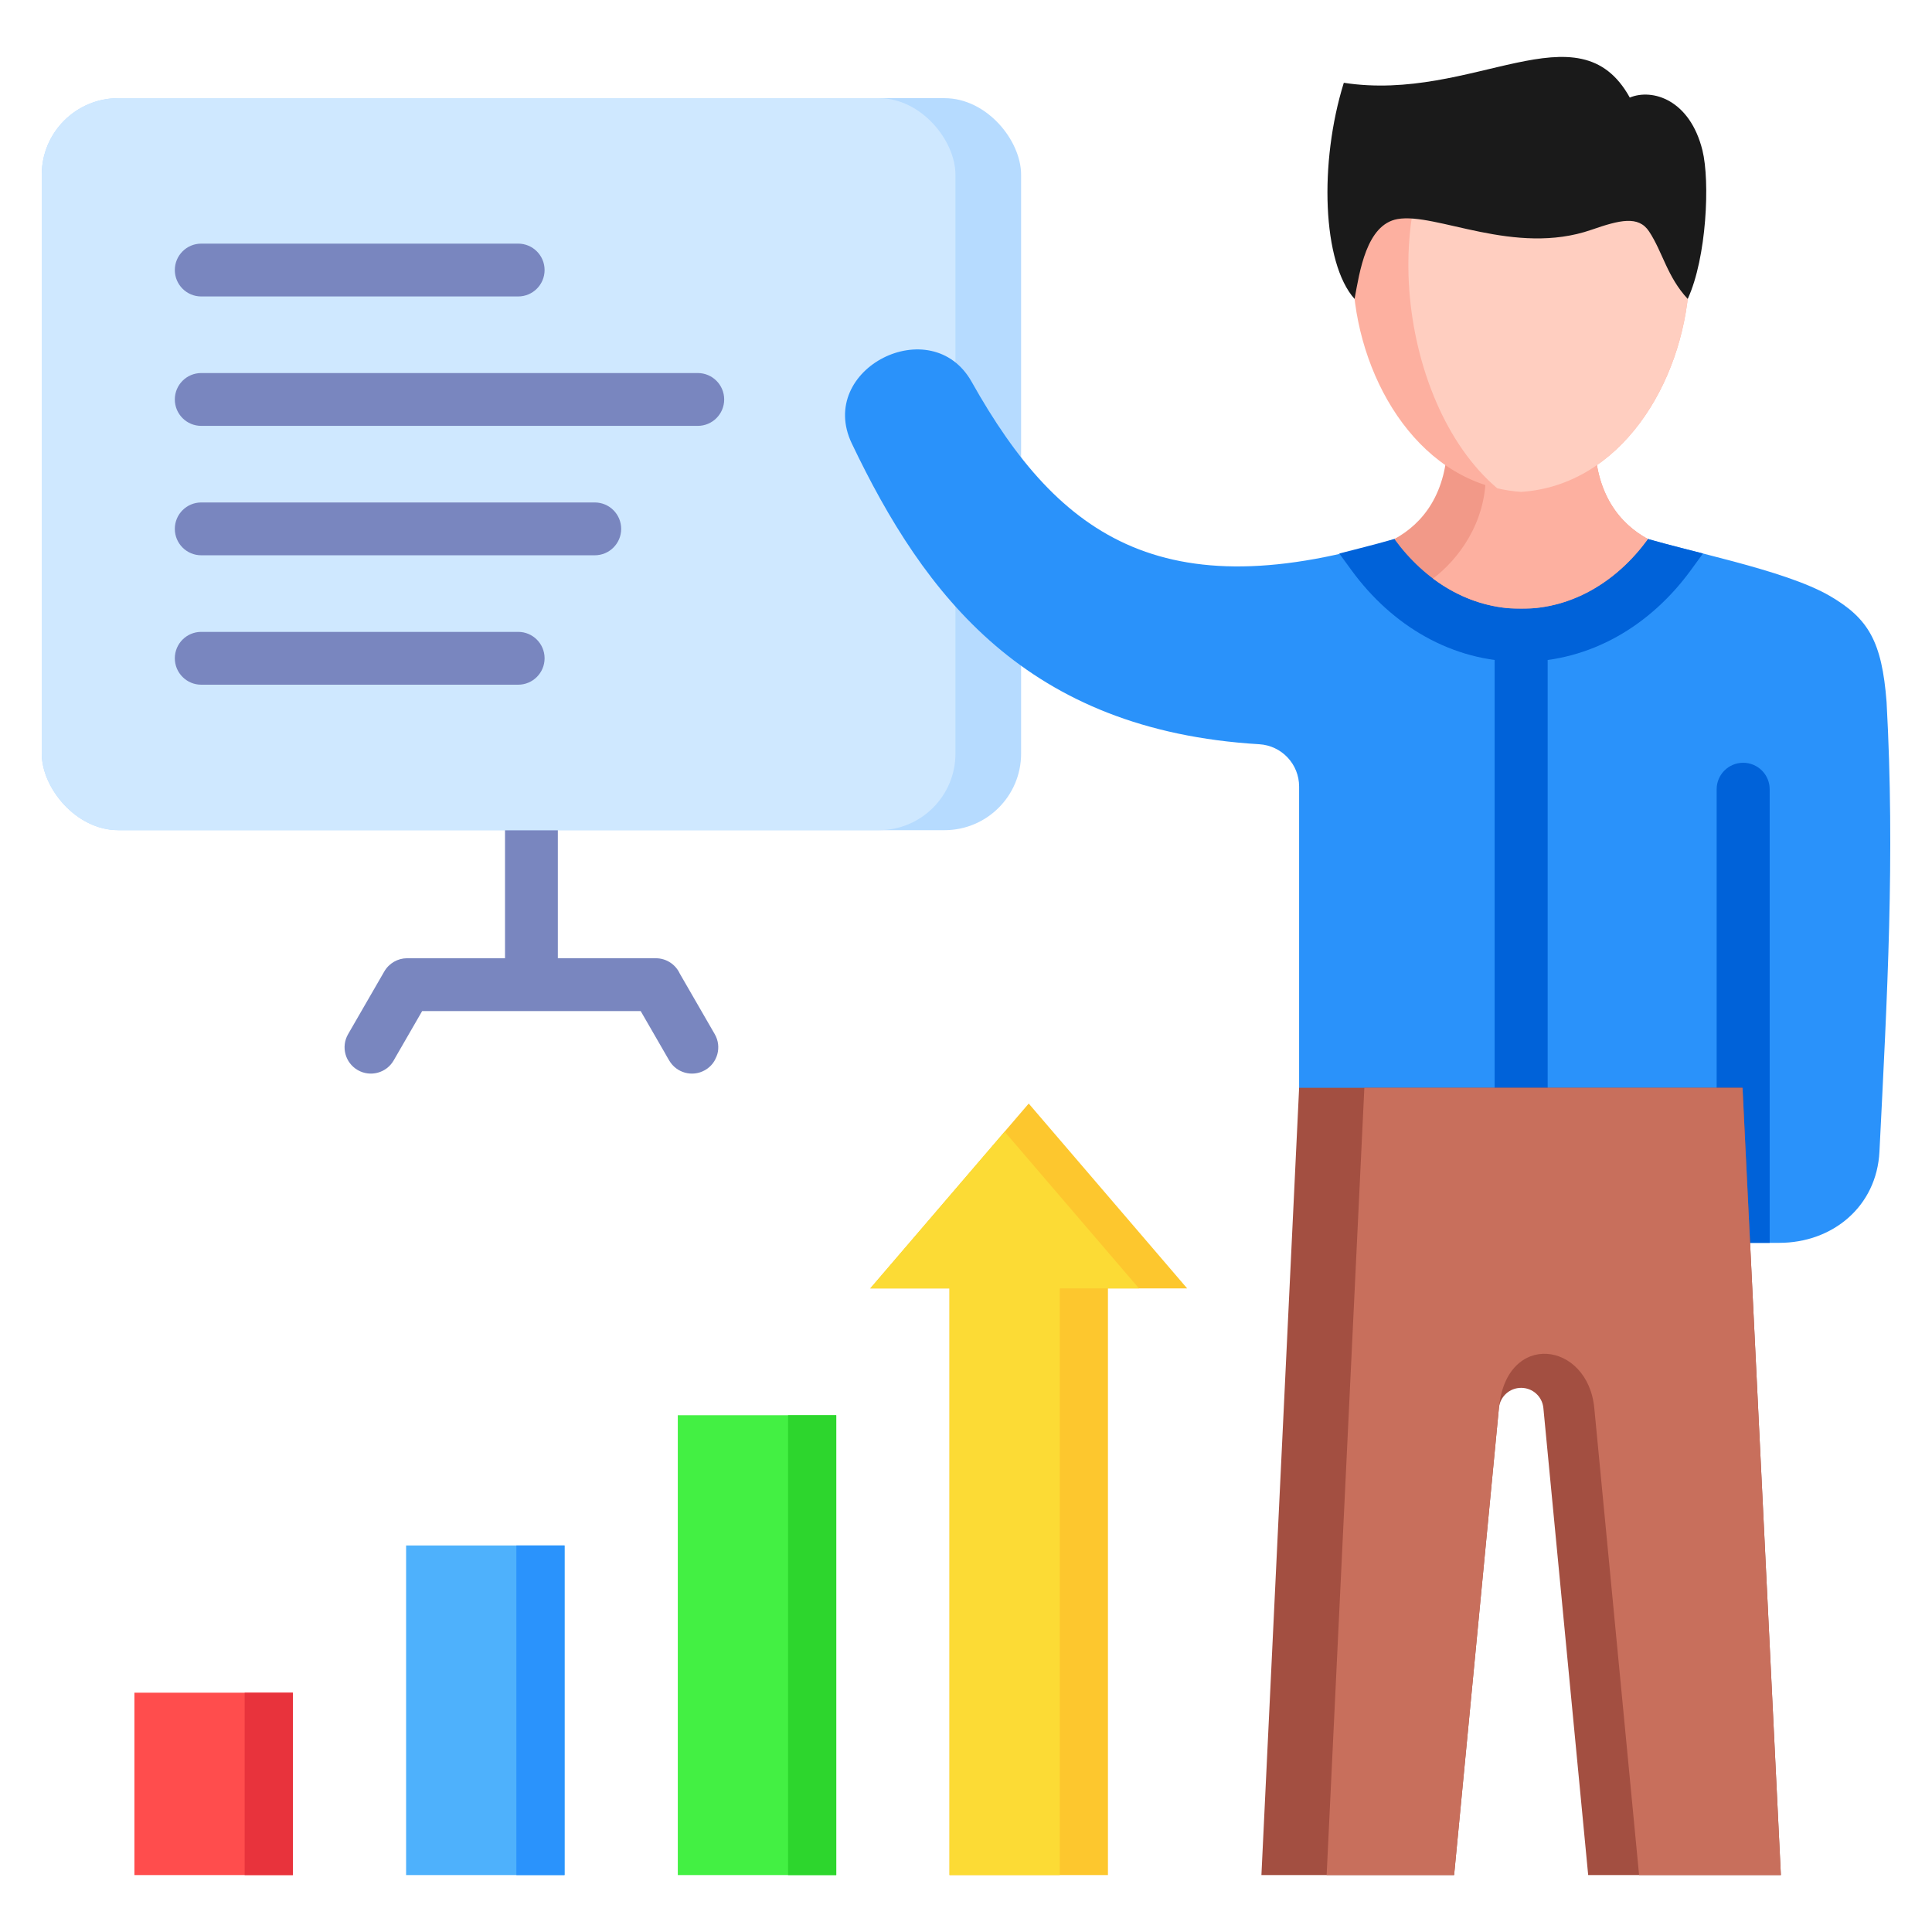 <svg id="Layer_1" viewBox="0 0 512 512" xmlns="http://www.w3.org/2000/svg" data-name="Layer 1"><g><path d="m147.832 212.953v40.992h25.963c2.828 0 5.264 1.677 6.368 4.091l9.259 16.038c1.918 3.337.767 7.598-2.57 9.516s-7.598.767-9.516-2.57l-7.548-13.075h-57.913l-7.548 13.075c-1.918 3.337-6.178 4.488-9.516 2.57-3.337-1.918-4.488-6.178-2.57-9.516l9.585-16.602c1.288-2.241 3.631-3.525 6.043-3.527h25.963v-40.992z" fill="#7986bf" fill-rule="evenodd"/><rect fill="#b6dbff" height="193.989" rx="20.291" width="259.544" x="11.059" y="26.014"/><rect fill="#cfe8ff" height="193.989" rx="20.291" width="242.144" x="11.059" y="26.014"/><path d="m53.33 78.564c-3.866 0-7-3.134-7-7s3.134-7 7-7h83.991c3.866 0 7 3.134 7 7s-3.134 7-7 7zm0 102.889c-3.866 0-7-3.134-7-7s3.134-7 7-7h83.991c3.866 0 7 3.134 7 7s-3.134 7-7 7zm0-34.296c-3.866 0-7-3.134-7-7s3.134-7 7-7h104.289c3.866 0 7 3.134 7 7s-3.134 7-7 7zm0-34.296c-3.866 0-7-3.134-7-7s3.134-7 7-7h131.586c3.866 0 7 3.134 7 7s-3.134 7-7 7z" fill="#7986bf" fill-rule="evenodd"/></g><g><path d="m35.618 448.582h41.99v48.333h-41.99z" fill="#ff4d4d"/><path d="m107.621 409.566h41.99v87.349h-41.99z" fill="#4eb1fc"/><path d="m179.624 375.051h41.99v121.863h-41.99z" fill="#43f043"/><path d="m293.617 341.447v155.468h-41.991v-155.468h-21.001l41.996-48.996 41.997 48.996z" fill="#fdc72e" fill-rule="evenodd"/><path d="m280.848 496.915h-29.222v-155.468h-12.768-8.233l35.612-41.548 35.613 41.548h-8.233-12.769z" fill="#fcdb35" fill-rule="evenodd"/><path d="m64.84 448.582h12.768v48.333h-12.768z" fill="#e8333c"/><path d="m136.843 409.566h12.768v87.349h-12.768z" fill="#2a93fc"/><path d="m208.846 375.052h12.768v121.863h-12.768z" fill="#2dd62d"/></g><g fill-rule="evenodd"><path d="m403.119 141.55h29.391c13.673 4.494 40.306 9.279 52.52 16.44 10.096 5.92 13.695 11.963 14.931 28.046 2.266 41.149.162 78.094-1.887 119.146-.729 14.599-12.466 24.185-26.555 24.185h-127.239v-120.914c0-5.958-4.627-10.868-10.574-11.224-61.649-3.694-88.739-39.428-107.971-79.704-9.472-19.837 21.158-35.243 31.765-16.337 23.311 41.551 51.668 61.581 116.229 40.363h29.39z" fill="#2a92fa"/><path d="m354.928 146.684c7.105-1.817 13.814-3.495 18.8-5.133h58.781c4.986 1.639 11.695 3.316 18.8 5.133l-3.246 4.45c-10.654 14.61-26.563 24.249-44.945 24.249s-34.291-9.639-44.945-24.249z" fill="#0062d9"/><path d="m369.527 142.854c7.356-4.021 14.103-11.868 14.103-26.883v-2.978h38.977v2.978c0 15.014 6.747 22.862 14.102 26.883-8.094 11.098-19.884 18.476-33.591 18.476s-25.498-7.378-33.592-18.476z" fill="#f29988"/><path d="m422.608 112.993v2.978c0 15.014 6.747 22.862 14.102 26.883-8.094 11.098-19.884 18.476-33.591 18.476-8.712 0-16.65-2.981-23.357-8.004 6.701-5.081 13.986-14.709 13.986-27.448v-12.885z" fill="#fdb0a0"/><path d="m403.119 130.351c-52.414-3.399-66.255-107.38 0-107.38s52.414 103.981 0 107.38z" fill="#fdb0a0"/><path d="m403.119 130.35c-2.177-.141-4.281-.471-6.322-.945-27.031-22.808-33.275-82.458-5.665-105.145 3.663-.834 7.649-1.29 11.987-1.29 66.256 0 52.414 103.981 0 107.38z" fill="#ffcec0"/><path d="m431.912 25.857c5.982-2.486 15.93.547 19.256 13.998 2.016 8.153 1.136 28.418-3.902 39.363-5.464-5.87-6.626-12.4-10.241-17.879-2.824-4.279-7.807-3.034-15.283-.44-20.328 7.055-41.238-4.669-51.397-2.843-8.245 1.482-10.026 13.931-11.372 21.163-8.552-9.539-9.431-36.129-2.849-57.28 34.29 5.291 62.204-20.676 75.788 3.919z" fill="#1a1a1a"/></g><path d="m396.093 161.33h14.052v131.776h-14.052z" fill="#0062d9"/><path d="m454.931 329.367v-120.199c0-3.88 3.146-7.026 7.026-7.026s7.026 3.146 7.026 7.026v120.199z" fill="#0062d9" fill-rule="evenodd"/><path d="m461.789 288.28 10.161 208.636h-51.064l-11.874-123.768c-.292-3.047-2.83-5.354-5.891-5.354s-5.601 2.307-5.893 5.354l-10.974 114.389-.9 9.378h-51.064l9.992-208.636h117.508z" fill="#a34f41" fill-rule="evenodd"/><path d="m461.789 288.28 10.161 208.635h-37.573l-11.874-123.767c-1.694-17.662-23.296-20.637-25.276 0l-11.874 123.767h-33.779l9.992-208.635h100.224z" fill="#c86f5c" fill-rule="evenodd"/></svg>
